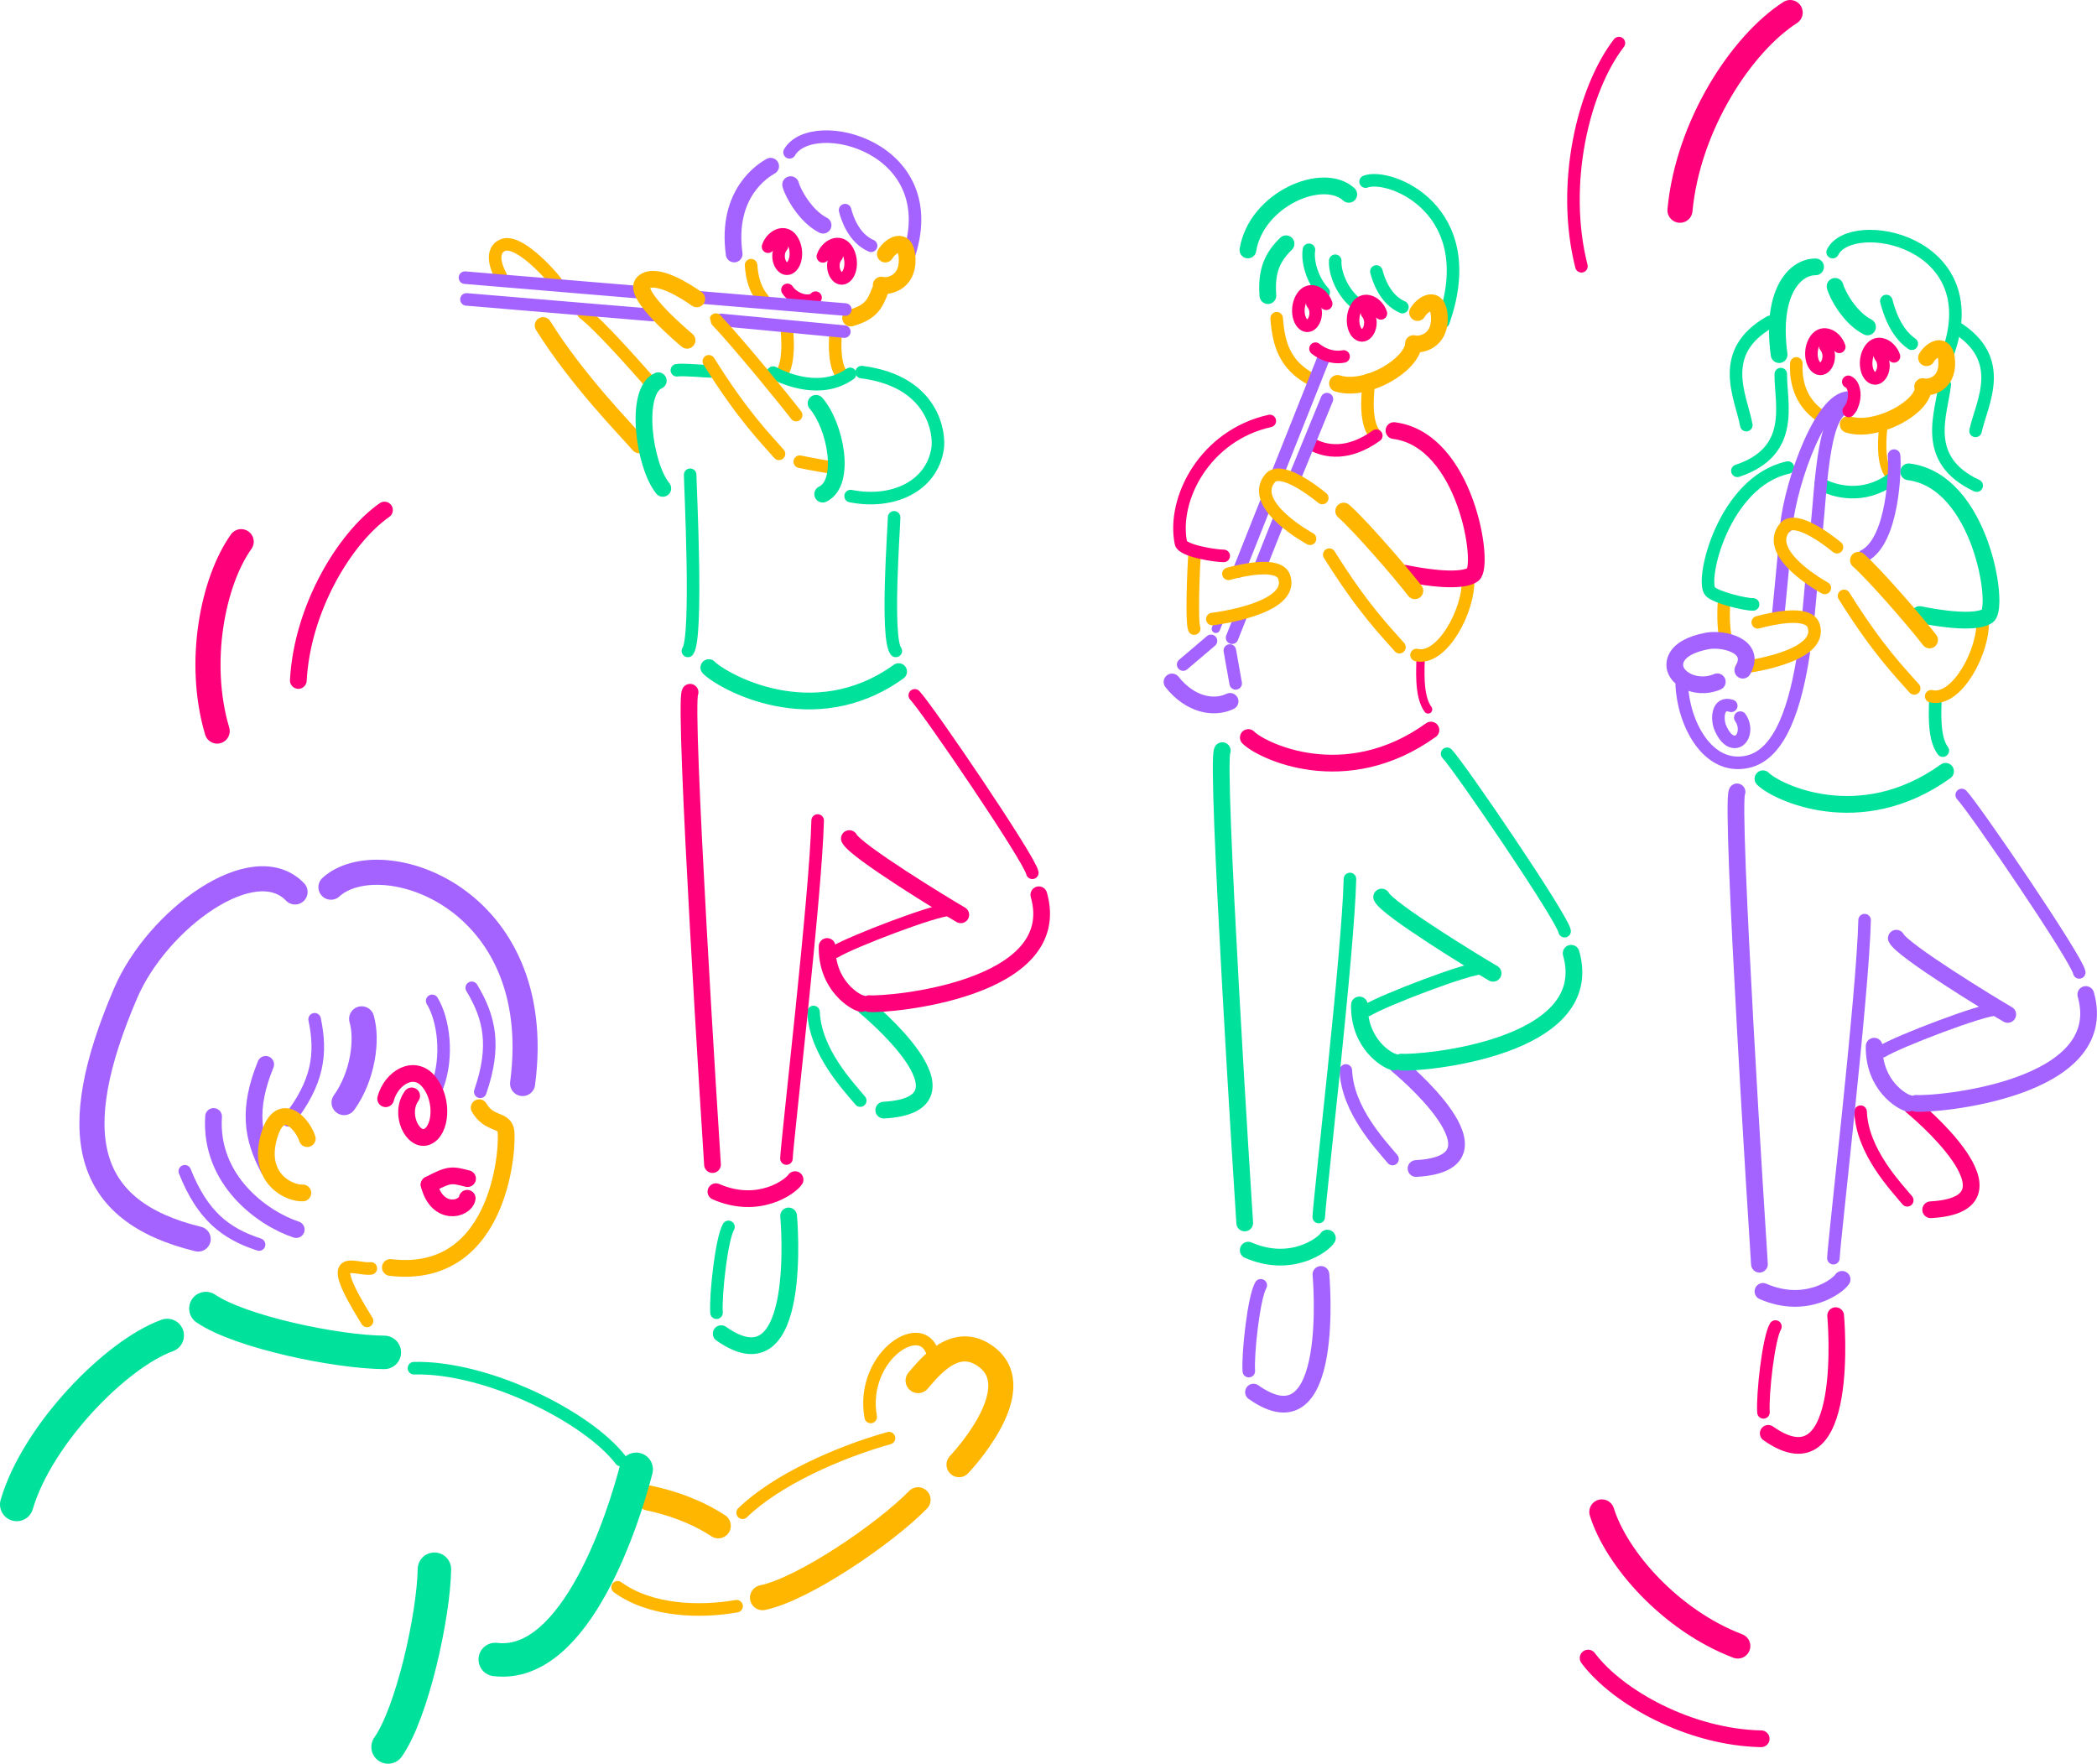 <?xml version="1.0" encoding="UTF-8"?>
<svg id="Layer_2" data-name="Layer 2" xmlns="http://www.w3.org/2000/svg" viewBox="0 0 250.67 210.83">
  <defs>
    <style>
      .cls-1, .cls-2, .cls-3, .cls-4, .cls-5, .cls-6, .cls-7, .cls-8, .cls-9, .cls-10, .cls-11, .cls-12, .cls-13, .cls-14, .cls-15 {
        fill: none;
        stroke-linecap: round;
        stroke-linejoin: round;
      }

      .cls-1, .cls-4, .cls-5, .cls-10 {
        stroke: #a463ff;
      }

      .cls-1, .cls-11, .cls-12, .cls-13 {
        stroke-width: 1.5px;
      }

      .cls-2, .cls-7, .cls-12, .cls-14 {
        stroke: #feb600;
      }

      .cls-3, .cls-8, .cls-13, .cls-15 {
        stroke: #fe017a;
      }

      .cls-5, .cls-14, .cls-15 {
        stroke-width: 3px;
      }

      .cls-6, .cls-7, .cls-8, .cls-10 {
        stroke-width: 2px;
      }

      .cls-6, .cls-9, .cls-11 {
        stroke: #00e19b;
      }

      .cls-9 {
        stroke-width: 4px;
      }
    </style>
  </defs>
  <g id="design">
    <path class="cls-3" d="m170.71,84.8c-1.21-1.6-.89-5.09-.89-6.23"/>
    <path class="cls-11" d="m158.23,34.95c-1.38-1.48-1.98-3.72-1.76-5.09"/>
    <path class="cls-11" d="m161.87,36.06c-1.52-1.34-2.34-3.51-2.26-4.89"/>
    <path class="cls-11" d="m85.07,44.4c-.76,0-3.46-.27-4.16-.14"/>
    <path class="cls-8" d="m228.55,132.24s14.31,11.71,2.24,12.37"/>
    <path class="cls-12" d="m206.42,76.76c-.33-.85-.49-2.83-.32-5.02"/>
    <path class="cls-11" d="m232.24,89.73c-1.21-1.6-.89-5.09-.89-6.23"/>
    <path class="cls-12" d="m230.85,83.23c3.07.72,6.3-5.41,6.15-8.98"/>
    <path class="cls-11" d="m236.29,58.05c-6.71-3.13-4.17-8.65-3.82-12.08"/>
    <path class="cls-7" d="m220.93,50.74c3.08.99,8.43-1.68,8.95-4.09"/>
    <path class="cls-10" d="m167.03,127.31s14.31,11.71,2.24,12.37"/>
    <path class="cls-12" d="m169.33,78.3c3.07.72,6.3-5.41,6.15-8.98"/>
    <path class="cls-12" d="m142.75,75.14c-.33-.85-.1-7.02.07-9.21"/>
    <path class="cls-6" d="m103.4,120.33s14.31,11.71,2.24,12.37"/>
    <path class="cls-7" d="m101.68,38.02c2.4-.68,2.89-1.64,3.52-3.26"/>
    <path class="cls-12" d="m100.72,44.94c-.96-1.13-.96-3.46-.83-5.14"/>
    <path class="cls-12" d="m93.26,44.94c.96-1.13.96-3.46.83-5.14"/>
    <path class="cls-12" d="m77.95,45.99c-1.85-2.09-6.2-7.05-8.2-8.57"/>
    <path class="cls-12" d="m59.84,32.94s-1.6-2.74.2-3.61c1.8-.88,5.51,3.2,6.39,4.33"/>
    <path class="cls-13" d="m219.86,41.46c-.45-1.31-1.99-2.1-2.84-.85-.85,1.25-.51,3.18.4,3.46.91.28,1.69-1.57.78-2.67"/>
    <path class="cls-13" d="m226.4,42.6c-.45-1.31-1.99-2.1-2.84-.85-.85,1.25-.51,3.18.4,3.46.91.28,1.69-1.57.78-2.67"/>
    <path class="cls-13" d="m94.13,34.65c.84,1.26,2.75,1.67,3.36.93"/>
    <path class="cls-2" d="m225.88,56.86c-1.28-1.51-.85-5.14-.68-6.54"/>
    <path class="cls-11" d="m217.64,57.87c1.61.87,5.04,1.86,8.41-.55"/>
    <path class="cls-6" d="m210.74,93.09c1.54,1.57,11.57,6.49,21.83-.89"/>
    <path class="cls-10" d="m220.2,152.93c-.5.79-4.31,3.68-9.46,1.44"/>
    <path class="cls-10" d="m228.14,131.88c-.76-.14-4.19-2.15-4.11-6.82"/>
    <path class="cls-6" d="m228.16,56.4c8.66,1.1,10.87,16.16,9.44,17.21-.75.56-3.04.87-8.13-.15"/>
    <path class="cls-12" d="m220.43,71.23c4.1,6.56,6.74,9.17,8.39,11.06"/>
    <path class="cls-11" d="m213.72,55.89c-7.69,1.7-10.49,13.52-9.28,14.82.64.69,4.09,1.55,5.12,1.54"/>
    <path class="cls-8" d="m219.43,157.27s1.93,21.12-8.06,14.07"/>
    <path class="cls-1" d="m248.55,116.24c-.28-1.62-12.55-19.65-14.05-21.21"/>
    <path class="cls-10" d="m226.68,112.15c.72,1.48,11.44,8.03,13.32,9.11"/>
    <path class="cls-10" d="m207.64,94.66c-.83,1.42,2.53,54.29,2.68,56.46"/>
    <path class="cls-13" d="m212.23,158.57c-.83,1.42-1.57,8.1-1.43,10.26"/>
    <path class="cls-13" d="m222.41,132.89c.19,4.76,4.2,8.92,5.58,10.59"/>
    <path class="cls-1" d="m238.74,120.65c-1.64-.07-11.89,3.87-13.73,5.02"/>
    <path class="cls-1" d="m222.89,109.99c-.21,8.87-3.65,38.24-3.73,40.41"/>
    <path class="cls-10" d="m249.33,118.88c3.25,11.43-18.12,13.21-20.28,13.01"/>
    <path class="cls-6" d="m219.36,34.23c.25.98,1.75,3.77,3.88,4.85"/>
    <path class="cls-6" d="m217.03,31.9c-2.6,0-5.35,3.21-4.36,10.49"/>
    <path class="cls-11" d="m225.49,35.98c.25.98,1.02,3.74,3.04,5.11"/>
    <path class="cls-11" d="m232.88,42.12c4.76-13.41-11.58-16.43-13.81-11.98"/>
    <path class="cls-7" d="m230.29,42.76c.54-.94,2.33-2.13,2.42.53.09,2.65-2.07,3.14-2.88,2.92"/>
    <path class="cls-12" d="m214.73,43.44c-.15,2.98,1.04,5.49,3.95,6.88"/>
    <path class="cls-13" d="m158.53,36.31c-.45-1.31-1.99-2.1-2.84-.85-.85,1.25-.51,3.18.4,3.46s1.69-1.57.78-2.67"/>
    <path class="cls-13" d="m165.07,37.46c-.45-1.31-1.99-2.1-2.84-.85s-.51,3.18.4,3.46,1.69-1.57.78-2.67"/>
    <path class="cls-11" d="m164.53,32.45c.25.98,1.04,3.36,3.11,4.26"/>
    <path class="cls-11" d="m172.53,38.47c4.76-13.41-6.44-17.85-9.29-16.76"/>
    <path class="cls-7" d="m169.45,37.36c.58-1.01,2.5-2.29,2.61.57.1,2.85-2.23,3.38-3.1,3.14"/>
    <path class="cls-12" d="m152.61,38.04c.22,2.97.91,5.63,4.25,7.36"/>
    <path class="cls-7" d="m159.88,45.83c3.08.99,8-1.63,8.95-4.09"/>
    <path class="cls-13" d="m98.36,30.65c.45-1.31,1.99-2.1,2.84-.85s.51,3.18-.4,3.46-1.69-1.57-.78-2.67"/>
    <path class="cls-13" d="m91.81,29.49c.45-1.31,1.99-2.1,2.84-.85.85,1.25.51,3.18-.4,3.46s-1.69-1.57-.78-2.67"/>
    <path class="cls-12" d="m84.73,43.19c4.1,6.56,6.74,9.17,8.39,11.06"/>
    <path class="cls-10" d="m94.51,22.07c.25.98,1.75,3.77,3.88,4.85"/>
    <path class="cls-10" d="m92.12,19.87c-.88.49-5.35,3.21-4.36,10.49"/>
    <path class="cls-1" d="m101.02,25.12c.25.98,1.04,3.36,3.11,4.26"/>
    <path class="cls-1" d="m108.51,30.9c4.76-13.41-11.43-17.35-14.13-12.69"/>
    <path class="cls-12" d="m89.78,31.7c.13,1.73.56,3.02,1.44,4.06"/>
    <path class="cls-7" d="m57.28,132.41c1.2,2.04,2.83,1.37,3.17,2.65.35,1.28-.3,18.06-13.79,16.45"/>
    <path class="cls-1" d="m52.28,129.85c1.33-3.6.75-7.97-.62-10.21"/>
    <path class="cls-5" d="m62.47,129.52c2.97-22.39-17.03-28.83-22.91-23.47"/>
    <path class="cls-5" d="m41.13,131.8c2.24-3.12,2.84-7.49,2.1-10.01"/>
    <path class="cls-1" d="m56.39,118.08c2.17,3.59,2.9,6.99,1.02,12.43"/>
    <path class="cls-1" d="m37.61,121.84c.86,4.11.43,7.55-3.13,12.08"/>
    <path class="cls-10" d="m32.11,139.7c-1.97-3.71-2.52-7.13-.35-12.47"/>
    <path class="cls-10" d="m35.41,146.98c-3.99-1.31-10.38-5.9-9.88-13.52"/>
    <path class="cls-1" d="m30.97,148.77c-3.99-1.31-6.75-3.41-8.88-8.76"/>
    <path class="cls-6" d="m149.17,29.88c1.02-6.09,8.97-9.47,12.06-6.65"/>
    <path class="cls-6" d="m153.73,29.14c-1.58,1.54-2.4,3.17-2.17,6.2"/>
    <path class="cls-5" d="m35.27,106.62c-4.94-5.15-16.44,3.26-20.23,12.05-7.23,16.8-5.03,26.11,8.65,29.44"/>
    <path class="cls-12" d="m44.33,151.62c-1.99.25-5.87-2.39-.45,6.28"/>
    <path class="cls-9" d="m46.39,208.83c2.88-4.09,5.44-15.63,5.54-21.25"/>
    <path class="cls-9" d="m24.61,156.42c4.13,2.82,15.7,5.21,21.33,5.24"/>
    <path class="cls-14" d="m91.15,190.98c4.9-1.01,14.66-7.67,18.59-11.7"/>
    <path class="cls-12" d="m73.83,189.74c4.05,2.93,10.01,3,14.22,2.26"/>
    <path class="cls-14" d="m85.86,182.39c-2.62-1.73-5.72-2.79-8.31-3.32"/>
    <path class="cls-11" d="m49.48,163.55c8.7-.22,20.76,5.81,24.72,10.98"/>
    <path class="cls-9" d="m2,179.84c2.44-8.35,11.86-18,17.99-20.2"/>
    <path class="cls-12" d="m88.77,180.83c3.98-3.89,11.44-7.23,17.5-8.92"/>
    <path class="cls-9" d="m76.05,175.64c-1.38,5.39-7.11,23.92-16.85,22.73"/>
    <path class="cls-14" d="m114.64,175.08s8.51-8.88,3.32-12.85c-3.69-2.82-6.78,1.16-8.21,2.8"/>
    <path class="cls-12" d="m104.08,169.38c-1.31-7.39,6.62-12.42,7.53-7.11"/>
    <path class="cls-8" d="m55.85,143.24c-.25,1.38-3.6,2.19-4.56-1.63"/>
    <path class="cls-8" d="m51.29,141.62c2.53-1.37,2.79-1.17,4.6-.73"/>
    <path class="cls-11" d="m233.73,39.07c6.31,3.87,3.16,9.06,2.42,12.44"/>
    <path class="cls-11" d="m211.59,38.47c-6.44,3.66-3.47,8.95-2.84,12.35"/>
    <path class="cls-11" d="m207.68,56.28c7.03-2.33,5.15-8.1,5.19-11.56"/>
    <path class="cls-1" d="m208.03,85.78c.94,1.3.3,3.14-.89,2.88-.56-.12-1.08-.69-1.5-1.67-.42-.97-.39-3.17,1.31-2.62"/>
    <path class="cls-1" d="m217.14,63.44c.59-5.62.79-15.43,4.16-14.73"/>
    <path class="cls-1" d="m216.18,73.44c.15-1.47.26-2.88.37-4.14"/>
    <path class="cls-1" d="m213.52,62.95c.59-5.62,4.42-16.09,7.78-15.39"/>
    <path class="cls-1" d="m212.55,73.65c.18-1.83.58-5.95.71-7.43"/>
    <path class="cls-1" d="m201.03,81.85c.2,4.58,3.07,10.27,7.87,9.21,4-.88,5.77-6.86,6.71-13.01"/>
    <path class="cls-12" d="m164.35,51.93c-1.28-1.51-.85-5.14-.68-6.54"/>
    <path class="cls-13" d="m156.86,53.13c1.61.87,4.3,1.36,7.66-1.05"/>
    <path class="cls-8" d="m149.22,88.16c1.54,1.57,11.57,6.49,21.83-.89"/>
    <path class="cls-6" d="m158.67,148c-.5.79-4.31,3.68-9.46,1.44"/>
    <path class="cls-6" d="m166.61,126.95c-.76-.14-4.19-2.15-4.11-6.82"/>
    <path class="cls-8" d="m166.63,51.47c8.66,1.1,10.87,16.16,9.44,17.21-.75.56-3.04.87-8.13-.15"/>
    <path class="cls-7" d="m169.13,70.62c-1.7-2.22-6.62-7.88-8.51-9.53"/>
    <path class="cls-12" d="m158.9,66.3c4.1,6.56,6.74,9.17,8.39,11.06"/>
    <path class="cls-13" d="m151.79,50.32c-7.69,1.7-11.69,9.24-10.63,14.59.18.92,4.09,1.55,5.12,1.54"/>
    <path class="cls-10" d="m157.9,152.34s1.93,21.12-8.06,14.07"/>
    <path class="cls-11" d="m187.03,111.31c-.28-1.62-12.55-19.65-14.05-21.21"/>
    <path class="cls-6" d="m165.16,107.23c.72,1.48,11.44,8.03,13.32,9.11"/>
    <path class="cls-6" d="m146.11,89.73c-.83,1.42,2.53,54.29,2.68,56.46"/>
    <path class="cls-1" d="m150.71,153.64c-.83,1.42-1.57,8.1-1.43,10.26"/>
    <path class="cls-1" d="m160.88,127.96c.19,4.76,4.2,8.92,5.58,10.59"/>
    <path class="cls-11" d="m177.22,115.72c-1.64-.07-11.89,3.87-13.73,5.02"/>
    <path class="cls-11" d="m161.37,105.07c-.21,8.87-3.65,38.24-3.73,40.41"/>
    <path class="cls-6" d="m187.81,113.95c3.25,11.43-18.12,13.21-20.28,13.01"/>
    <line class="cls-1" x1="158.18" y1="42.91" x2="152.72" y2="56.62"/>
    <line class="cls-4" x1="145.81" y1="74" x2="145.34" y2="75.17"/>
    <line class="cls-1" x1="151.32" y1="60.14" x2="148.08" y2="68.29"/>
    <line class="cls-1" x1="158.62" y1="47.71" x2="154.91" y2="56.76"/>
    <line class="cls-1" x1="148.33" y1="73.58" x2="147.28" y2="76.23"/>
    <line class="cls-1" x1="153" y1="61.84" x2="150.58" y2="67.93"/>
    <line class="cls-1" x1="101.05" y1="37" x2="83.8" y2="35.56"/>
    <line class="cls-1" x1="76.36" y1="34.93" x2="55.58" y2="33.19"/>
    <line class="cls-1" x1="100.93" y1="39.64" x2="86.19" y2="38.24"/>
    <line class="cls-1" x1="78.04" y1="37.66" x2="55.76" y2="35.79"/>
    <path class="cls-10" d="m140.1,81.52c2.12,2.68,4.94,3.28,6.94,2.32"/>
    <line class="cls-1" x1="147.01" y1="77.76" x2="147.71" y2="81.69"/>
    <line class="cls-1" x1="144.76" y1="76.61" x2="141.43" y2="79.44"/>
    <path class="cls-7" d="m105.83,30.37c.58-1.01,2.5-2.29,2.61.57.1,2.85-2.23,3.38-3.1,3.14"/>
    <path class="cls-6" d="m84.73,79.8c1.54,1.57,12.43,7.87,22.69.48"/>
    <path class="cls-8" d="m95.04,141.01c-.5.79-4.31,3.68-9.46,1.44"/>
    <path class="cls-8" d="m102.98,119.96c-.76-.14-4.19-2.15-4.11-6.82"/>
    <path class="cls-11" d="m103,44.48c8.66,1.1,9.35,7.4,9.08,9.15-.69,4.48-5.31,6.68-10.4,5.67"/>
    <path class="cls-12" d="m95.6,55.19c1.61.33,3.05.58,4.34.78"/>
    <path class="cls-7" d="m64.92,38.91c4.1,6.56,9.83,12.37,11.48,14.27"/>
    <path class="cls-6" d="m78.69,45.51c-2.89,1.26-1.72,10.1.54,12.87"/>
    <path class="cls-6" d="m94.27,145.35s1.93,21.12-8.06,14.07"/>
    <path class="cls-13" d="m123.4,104.33c-.28-1.62-12.55-19.65-14.05-21.21"/>
    <path class="cls-8" d="m101.53,100.24c.72,1.48,11.44,8.03,13.32,9.11"/>
    <path class="cls-8" d="m82.49,82.75c-.83,1.42,2.53,54.29,2.68,56.46"/>
    <path class="cls-11" d="m87.08,146.66c-.83,1.42-1.57,8.1-1.43,10.26"/>
    <path class="cls-11" d="m97.25,120.97c.19,4.76,4.2,8.92,5.58,10.59"/>
    <path class="cls-13" d="m113.59,108.74c-1.64-.07-11.89,3.87-13.73,5.02"/>
    <path class="cls-13" d="m97.74,98.08c-.21,8.87-3.65,38.24-3.73,40.41"/>
    <path class="cls-8" d="m124.18,106.96c3.25,11.43-18.12,13.21-20.28,13.01"/>
    <path class="cls-11" d="m107.08,77.81c-1.21-1.6-.2-14.83-.2-15.97"/>
    <path class="cls-11" d="m82.23,77.81c1.21-1.6.27-19.92.27-21.06"/>
    <path class="cls-6" d="m98.34,59.07c2.85-1.35,1.55-8.15-.79-10.86"/>
    <path class="cls-7" d="m36.73,136.11c-.61-1.93-3.42-4.83-4.65,0-1.23,4.83,2.54,6.58,4.12,6.49"/>
    <path class="cls-7" d="m82.13,40.68s-6.71-5.55-5.23-6.9c1.47-1.35,5.22,1.12,6.39,1.95"/>
    <path class="cls-12" d="m156.6,64.4s-7.41-4.01-4.8-7.21c1.26-1.55,5.15,1.44,6.26,2.34"/>
    <path class="cls-12" d="m144.92,74s9.91-1.16,8.59-5.03c-.65-1.89-5.29-.75-6.67-.38"/>
    <path class="cls-1" d="m222.8,66.46c3.6-1.81,3.76-10.74,3.61-12"/>
    <path class="cls-7" d="m230.66,76.5c-1.7-2.22-6.62-7.88-8.51-9.53"/>
    <path class="cls-12" d="m218.13,70.28s-7.41-4.01-4.8-7.21c1.26-1.55,5.15,1.44,6.26,2.34"/>
    <path class="cls-12" d="m208.2,79.8s9.91-1.16,8.59-5.03c-.65-1.89-5.29-.75-6.67-.38"/>
    <path class="cls-10" d="m205.28,81.5c-2.78,1.18-5.87-.75-4.9-2.82.46-.97,1.72-1.69,3.68-2.06s5.97.59,4.27,3.49"/>
    <path class="cls-13" d="m220.99,49.12c.97-1.16.82-3.11-.05-3.48"/>
    <path class="cls-8" d="m35.66,81.34c.46-8.57,5.5-17,10.3-20.37"/>
    <path class="cls-15" d="m25.96,87.39c-2.44-8.22-.52-17.87,2.87-22.64"/>
    <path class="cls-15" d="m200.82,25.13c.95-10.12,7.33-19.87,13.17-23.63"/>
    <path class="cls-13" d="m189.04,31.83c-2.5-9.85.24-21.18,4.48-26.68"/>
    <path class="cls-15" d="m207.73,196.76c-8.02-3.05-14.51-10.43-16.25-16.03"/>
    <path class="cls-8" d="m210.53,207.85c-8.58-.18-17.17-4.96-20.69-9.65"/>
    <path class="cls-8" d="m46.1,131.34c.67-2.51,3.43-4.21,5.2-1.99,1.77,2.22,1.4,5.89-.27,6.54-1.66.66-3.38-2.72-1.82-4.89"/>
    <path class="cls-11" d="m92.42,44.54c1.61.87,5.84,2.56,9.2.15"/>
    <path class="cls-12" d="m95.17,49.62c-1.47-1.92-6.82-8.46-9.46-11.26-.42-.44.26.22,0,0"/>
    <path class="cls-13" d="m157.25,41.68c1.27,1,2.52,1.09,3.36.93"/>
  </g>
</svg>